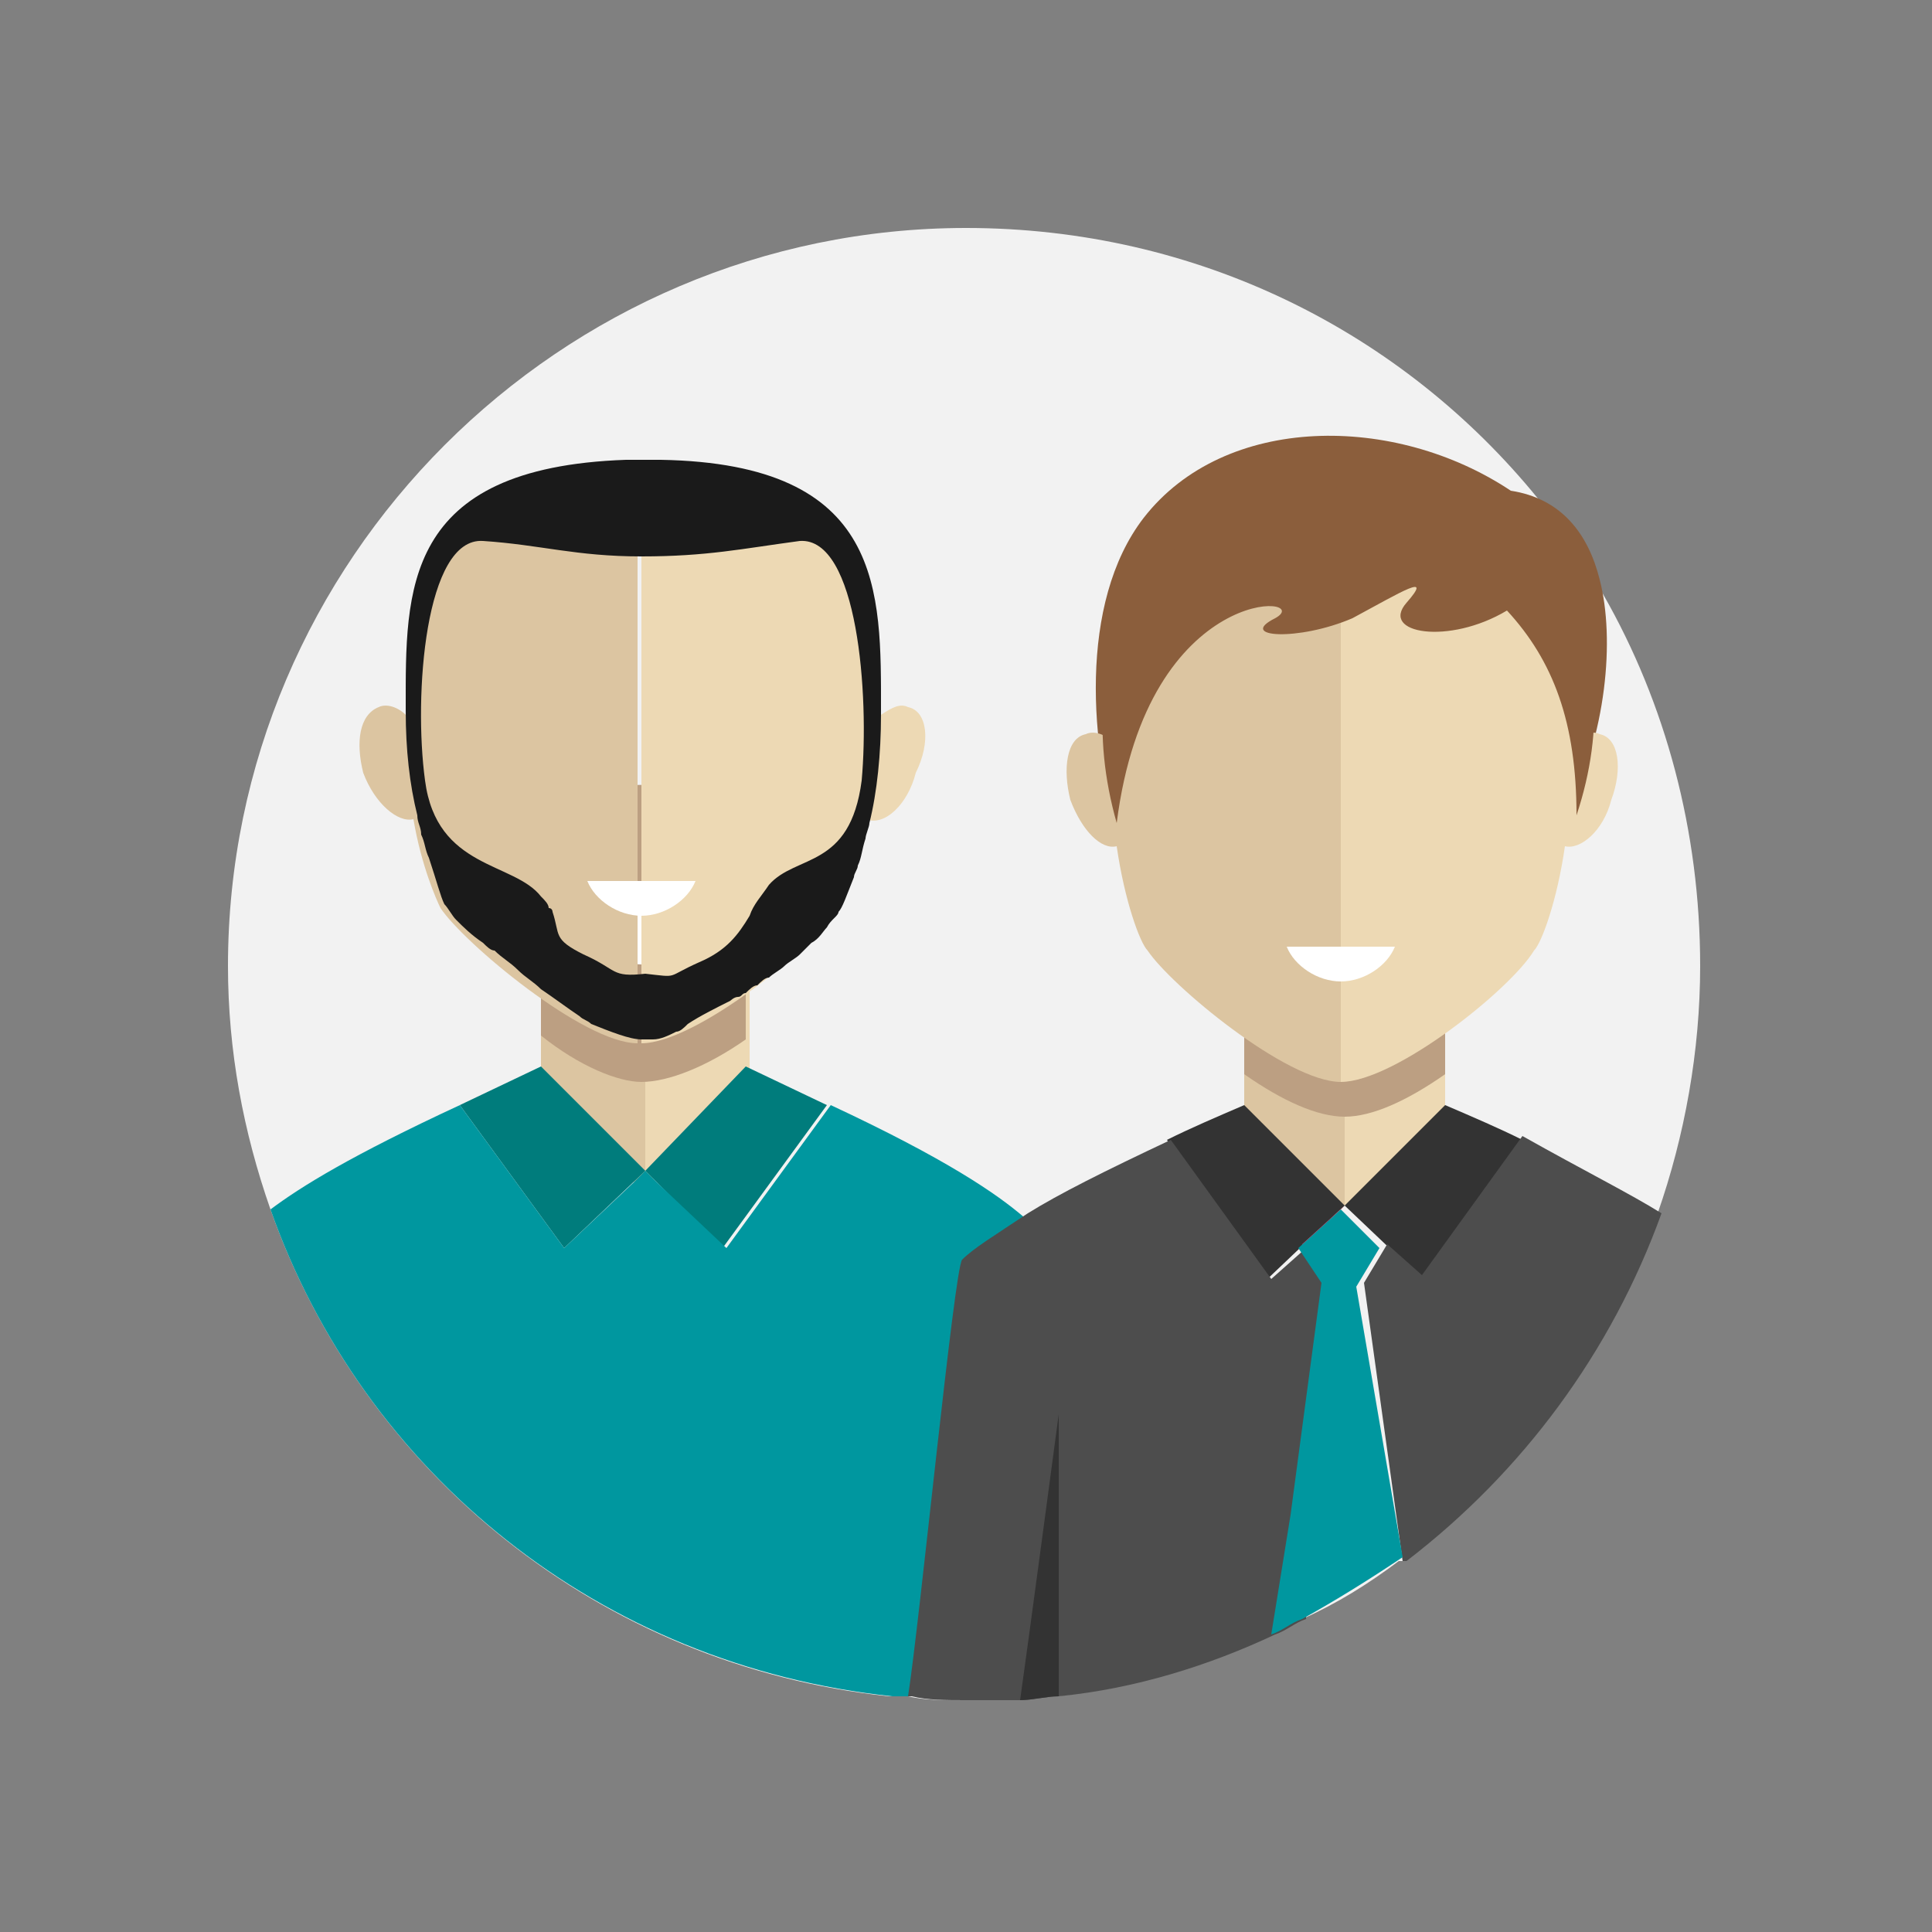 <?xml version="1.0" encoding="UTF-8"?> <!-- Generator: Adobe Illustrator 23.0.3, SVG Export Plug-In . SVG Version: 6.00 Build 0) --> <svg xmlns="http://www.w3.org/2000/svg" xmlns:xlink="http://www.w3.org/1999/xlink" id="Calque_1" x="0px" y="0px" viewBox="0 0 50 50" style="enable-background:new 0 0 50 50;" xml:space="preserve"><rect x="0" y="0" width="50" height="50" fill="#808080" stroke="none"/> <style type="text/css"> .st0{fill:#F2F2F2;} .st1{fill:#DCC5A1;} .st2{fill:#EDD9B4;} .st3{fill-rule:evenodd;clip-rule:evenodd;fill:#BC9F82;} .st4{fill-rule:evenodd;clip-rule:evenodd;fill:#FFFFFF;} .st5{fill:#007C7C;} .st6{fill-rule:evenodd;clip-rule:evenodd;fill:#1A1A1A;} .st7{fill:#666666;} .st8{fill:#00979F;} .st9{fill:#FFFFFF;} .st10{fill-rule:evenodd;clip-rule:evenodd;fill:#8B5E3C;} .st11{fill-rule:evenodd;clip-rule:evenodd;fill:#DCC5A1;} .st12{fill-rule:evenodd;clip-rule:evenodd;fill:#EDD9B4;} .st13{fill:#333333;} .st14{fill:none;} .st15{fill:#BE1E2D;} .st16{fill:#4D4D4D;} .st17{fill:#EF3F6C;} </style> <path class="st0" d="M44,25c0,2.2-0.4,4.4-1.1,6.4c-1.3,3.6-3.6,6.7-6.6,9c0,0,0,0-0.1,0c-0.8,0.6-1.6,1.1-2.5,1.5 c-0.3,0.1-0.5,0.3-0.8,0.4c-1.7,0.8-3.6,1.4-5.6,1.6c-0.3,0-0.7,0.1-1,0.1c-0.5,0-0.9,0-1.4,0c-0.5,0-1,0-1.4-0.1c0,0-0.1,0-0.1,0 c-0.1,0-0.3,0-0.4,0h0C15.5,43.1,9.4,38.1,7,31.3c-0.7-2-1.1-4.1-1.1-6.3C5.9,14.5,14.5,5.9,25,5.9c6,0,11.3,2.7,14.8,7 c0.6,0.8,1.2,1.6,1.7,2.5c0,0,0,0,0,0C43.1,18.2,44,21.5,44,25z"></path> <g> <path class="st1" d="M14,23.2v6.1c0.7,0.9,1.7,1.3,2.7,1.3v-9.8C15.3,20.7,14,21.6,14,23.2z"></path> <path class="st2" d="M16.7,20.7v9.8c1,0,1.9-0.4,2.7-1.3v-6.1C19.3,21.6,18,20.7,16.7,20.7z"></path> <path class="st3" d="M19.3,22.8v4.1c-1,0.7-2,1.1-2.7,1.1C16,28,15,27.6,14,26.8v-4.1C14,19.5,19.3,19.5,19.3,22.8L19.3,22.8z"></path> <path class="st4" d="M13.8,22.6c0.7,0.6,5,0.6,5.7,0C18.9,25.7,14.7,25.8,13.8,22.6L13.8,22.6z"></path> <g> <path class="st1" d="M16.7,11.9c-5,0-6.2,3.4-6.2,6.6c-0.2-0.2-0.5-0.3-0.7-0.2c-0.5,0.2-0.6,0.9-0.4,1.7c0.3,0.8,0.9,1.3,1.3,1.2 c0,0,0,0,0,0c0.2,1.2,0.6,2.1,0.7,2.3c0.6,0.9,3.7,3.5,5.1,3.5l0,0V11.9L16.7,11.9z"></path> <path class="st2" d="M23.5,18.3c-0.2-0.1-0.4,0-0.7,0.2c0-3.1-1.1-6.6-6.2-6.6V27c1.4,0,4.5-2.5,5.1-3.5c0.1-0.2,0.5-1.1,0.7-2.3 c0,0,0,0,0,0c0.5,0.2,1.1-0.4,1.3-1.2C24.1,19.2,24,18.4,23.5,18.3z"></path> </g> <polygon class="st5" points="19.3,27.6 19.3,27.6 16.7,30.3 18.7,32.3 21.4,28.6 21.4,28.6 "></polygon> <polygon class="st5" points="14,27.6 14,27.6 16.7,30.3 14.6,32.3 11.9,28.6 11.9,28.6 "></polygon> <path class="st6" d="M17.1,11.9c-0.1,0-0.3,0-0.5,0c-0.1,0-0.3,0-0.4,0c-5.8,0.2-5.7,3.4-5.7,6.4c0,0,0,0,0,0v0.1 c0,1,0.1,1.9,0.3,2.7c0,0.2,0.1,0.3,0.1,0.5c0.1,0.2,0.1,0.4,0.2,0.6c0.2,0.6,0.3,1,0.4,1.2v0c0.1,0.1,0.2,0.3,0.3,0.4v0 c0.2,0.2,0.4,0.4,0.7,0.6c0.1,0.1,0.2,0.2,0.3,0.2c0.2,0.2,0.4,0.3,0.6,0.5c0.2,0.2,0.4,0.3,0.6,0.5c0.3,0.2,0.7,0.5,1,0.7 c0.1,0.1,0.2,0.1,0.3,0.2c0.5,0.2,1,0.4,1.3,0.4c0.1,0,0.2,0,0.3,0c0,0,0,0,0,0c0.2,0,0.4-0.1,0.6-0.2c0.1,0,0.2-0.1,0.3-0.2 c0.3-0.2,0.7-0.4,1.1-0.6c0,0,0.1-0.1,0.2-0.1c0.1,0,0.1-0.1,0.2-0.1c0.1-0.1,0.2-0.2,0.3-0.2c0.1-0.1,0.2-0.2,0.3-0.2 c0.1-0.1,0.3-0.2,0.4-0.3c0.1-0.1,0.3-0.2,0.4-0.3c0.1-0.1,0.2-0.2,0.3-0.3c0.2-0.1,0.3-0.3,0.4-0.4c0.1-0.2,0.3-0.3,0.3-0.4 c0.1-0.1,0.2-0.4,0.4-0.9c0-0.1,0.1-0.2,0.1-0.3c0.1-0.2,0.1-0.4,0.2-0.7c0-0.1,0.1-0.3,0.1-0.4c0.2-0.8,0.3-1.8,0.3-2.8v-0.1 C22.8,15.3,22.9,12,17.1,11.9z M22.3,20.2c-0.3,2.3-1.7,1.9-2.4,2.7c-0.2,0.3-0.4,0.5-0.5,0.8c-0.3,0.5-0.6,0.9-1.3,1.2 c-0.9,0.4-0.5,0.4-1.4,0.3c-0.9,0.1-0.7-0.1-1.6-0.5c-0.8-0.4-0.6-0.5-0.8-1.1c0,0,0-0.1-0.1-0.1c0-0.1-0.1-0.2-0.2-0.3 c-0.7-0.9-2.7-0.7-3-3c-0.3-2.2,0-6.3,1.5-6.2c1.5,0.1,2.4,0.4,4.1,0.4c1.7,0,2.6-0.2,4.1-0.4C22.2,13.9,22.5,18,22.3,20.2z"></path> <path class="st7" d="M16.7,38.6L16.7,38.6L16.7,38.6z"></path> <path class="st8" d="M27.4,32.4c-0.8,1.4-2.4,9.2-3.8,11.5c0,0-0.1,0-0.1,0c-0.1,0-0.3,0-0.4,0c0-0.1,0-0.2,0-0.2s0,0.1,0,0.2 C15.5,43.1,9.4,38.1,7,31.3c0.8-0.6,2.1-1.4,4.9-2.7l2.7,3.7l1.8-1.7l0.3-0.3l0.3,0.3l1.8,1.7l2.7-3.7c3,1.4,4.3,2.3,5,2.9 c0.2,0.1,0.3,0.2,0.4,0.3C27.1,32,27.2,32.2,27.4,32.4z"></path> <path class="st9" d="M15.2,22.8c0.2,0.5,0.8,0.9,1.4,0.9s1.2-0.4,1.4-0.9H15.2L15.2,22.8z"></path> </g> <path class="st2" d="M34.8,21.4v9.8c0.9,0,1.9-0.6,2.6-1.5v-5.9C37.4,22.2,36.1,21.4,34.8,21.4z"></path> <path class="st1" d="M32.2,23.8v5.9c0.7,0.8,1.6,1.5,2.6,1.5v-9.8C33.5,21.4,32.2,22.2,32.2,23.8z"></path> <path class="st3" d="M37.4,23.8v4c-1,0.7-1.9,1.1-2.6,1.1s-1.6-0.4-2.6-1.1v-4C32.2,20.6,37.4,20.6,37.4,23.8L37.4,23.8z"></path> <path class="st10" d="M39.1,12.7c1.3,0.2,2,1.1,2.3,2.3c0.8,3.1-0.9,9.8-6.6,9.9c-2.9,0-5.1-0.7-5.8-3.1c-0.8-2.4-1.1-6.2,0.6-8.4 C31.7,10.7,36.1,10.7,39.1,12.7L39.1,12.7z"></path> <path class="st11" d="M28.8,19.2c-0.2-0.2-0.5-0.3-0.7-0.2c-0.5,0.1-0.6,0.9-0.4,1.7c0.3,0.8,0.8,1.3,1.2,1.2 c0.2,1.4,0.6,2.5,0.8,2.7c0.6,0.9,3.6,3.4,5,3.4V13.2C30.1,13.2,28.9,16.2,28.8,19.2z"></path> <path class="st12" d="M41.4,19c-0.2-0.1-0.4,0-0.7,0.2c-0.1-2.9-1.4-5.9-6-5.9v14.7c1.4,0,4.4-2.4,5-3.4c0.2-0.2,0.6-1.3,0.8-2.7 c0.4,0.1,1-0.4,1.2-1.2C42,19.9,41.9,19.1,41.4,19z"></path> <path class="st13" d="M34.8,31.2l-2.6-2.6c-0.7,0.3-1.4,0.6-2,0.9l2.6,3.6L34.8,31.2z"></path> <path class="st13" d="M36.8,33.1l2.6-3.6c-0.6-0.3-1.3-0.6-2-0.9l-2.6,2.6L36.8,33.1z"></path> <path class="st9" d="M33.3,24.5c0.2,0.5,0.8,0.9,1.4,0.9c0.6,0,1.2-0.4,1.4-0.9H33.3L33.3,24.5z"></path> <path class="st10" d="M39,15.8c-1.5,0.9-3.3,0.6-2.6-0.2c0.7-0.8-0.1-0.3-1.4,0.4c-1.4,0.6-3,0.5-2,0c1.1-0.6-3.3-1-4.1,5.3 c-1.3-4.6,0.9-8.5,5.9-8.7c5.3-0.2,7.5,4,6,8.5C40.8,18.7,40.2,17.1,39,15.8L39,15.8z"></path> <path class="st14" d="M36.1,39.1L36.1,39.1L36.1,39.1z"></path> <path class="st14" d="M33.4,39.1L33.4,39.1L33.4,39.1z"></path> <polygon class="st15" points="35.3,33.2 36.1,39.1 36.1,39.1 "></polygon> <polygon class="st15" points="33.4,39.1 34.3,33.2 34.3,33.2 "></polygon> <path class="st16" d="M43,31.4c-1.3,3.6-3.6,6.7-6.6,9c0,0,0,0-0.1,0l-1-7.2l0.6-1h0v0l0,0l0.9,0.8v0l2.6-3.6h0v0 C41,30.3,42.2,30.9,43,31.4z"></path> <path class="st16" d="M34.3,33.2l-0.5,8.7c-0.3,0.1-0.5,0.3-0.8,0.4c-1.7,0.8-3.6,1.4-5.6,1.6c-0.3,0-0.7,0.1-1,0.1 c-0.5,0-0.9,0-1.4,0c-0.5,0-1,0-1.4-0.1c0,0-0.1,0-0.1,0c0.3-1.9,1.2-11.1,1.4-11.3c0.3-0.3,0.8-0.6,1.7-1.2c0.8-0.5,2-1.1,3.7-1.9 l2.6,3.6l0,0l0,0l0.9-0.8v0L34.3,33.2z"></path> <polygon class="st17" points="35.9,32.2 35.9,32.2 34.8,31.2 33.7,32.2 33.7,32.3 34.8,31.2 "></polygon> <path class="st8" d="M36.3,40.3C36.3,40.3,36.3,40.4,36.3,40.3c-0.9,0.6-1.7,1.1-2.6,1.6c-0.3,0.1-0.5,0.3-0.8,0.4l0.5-3.1l0.8-6 l-0.6-0.9l1.1-1h0l0,0v0h0l0,0l1,1h0v0l-0.6,1L36.3,40.3z"></path> <path class="st13" d="M27.4,36.6c0,0,0,5.6,0,7.3c-0.3,0-0.7,0.1-1,0.1C26.6,42.6,27.4,36.6,27.4,36.6z"></path> </svg> 